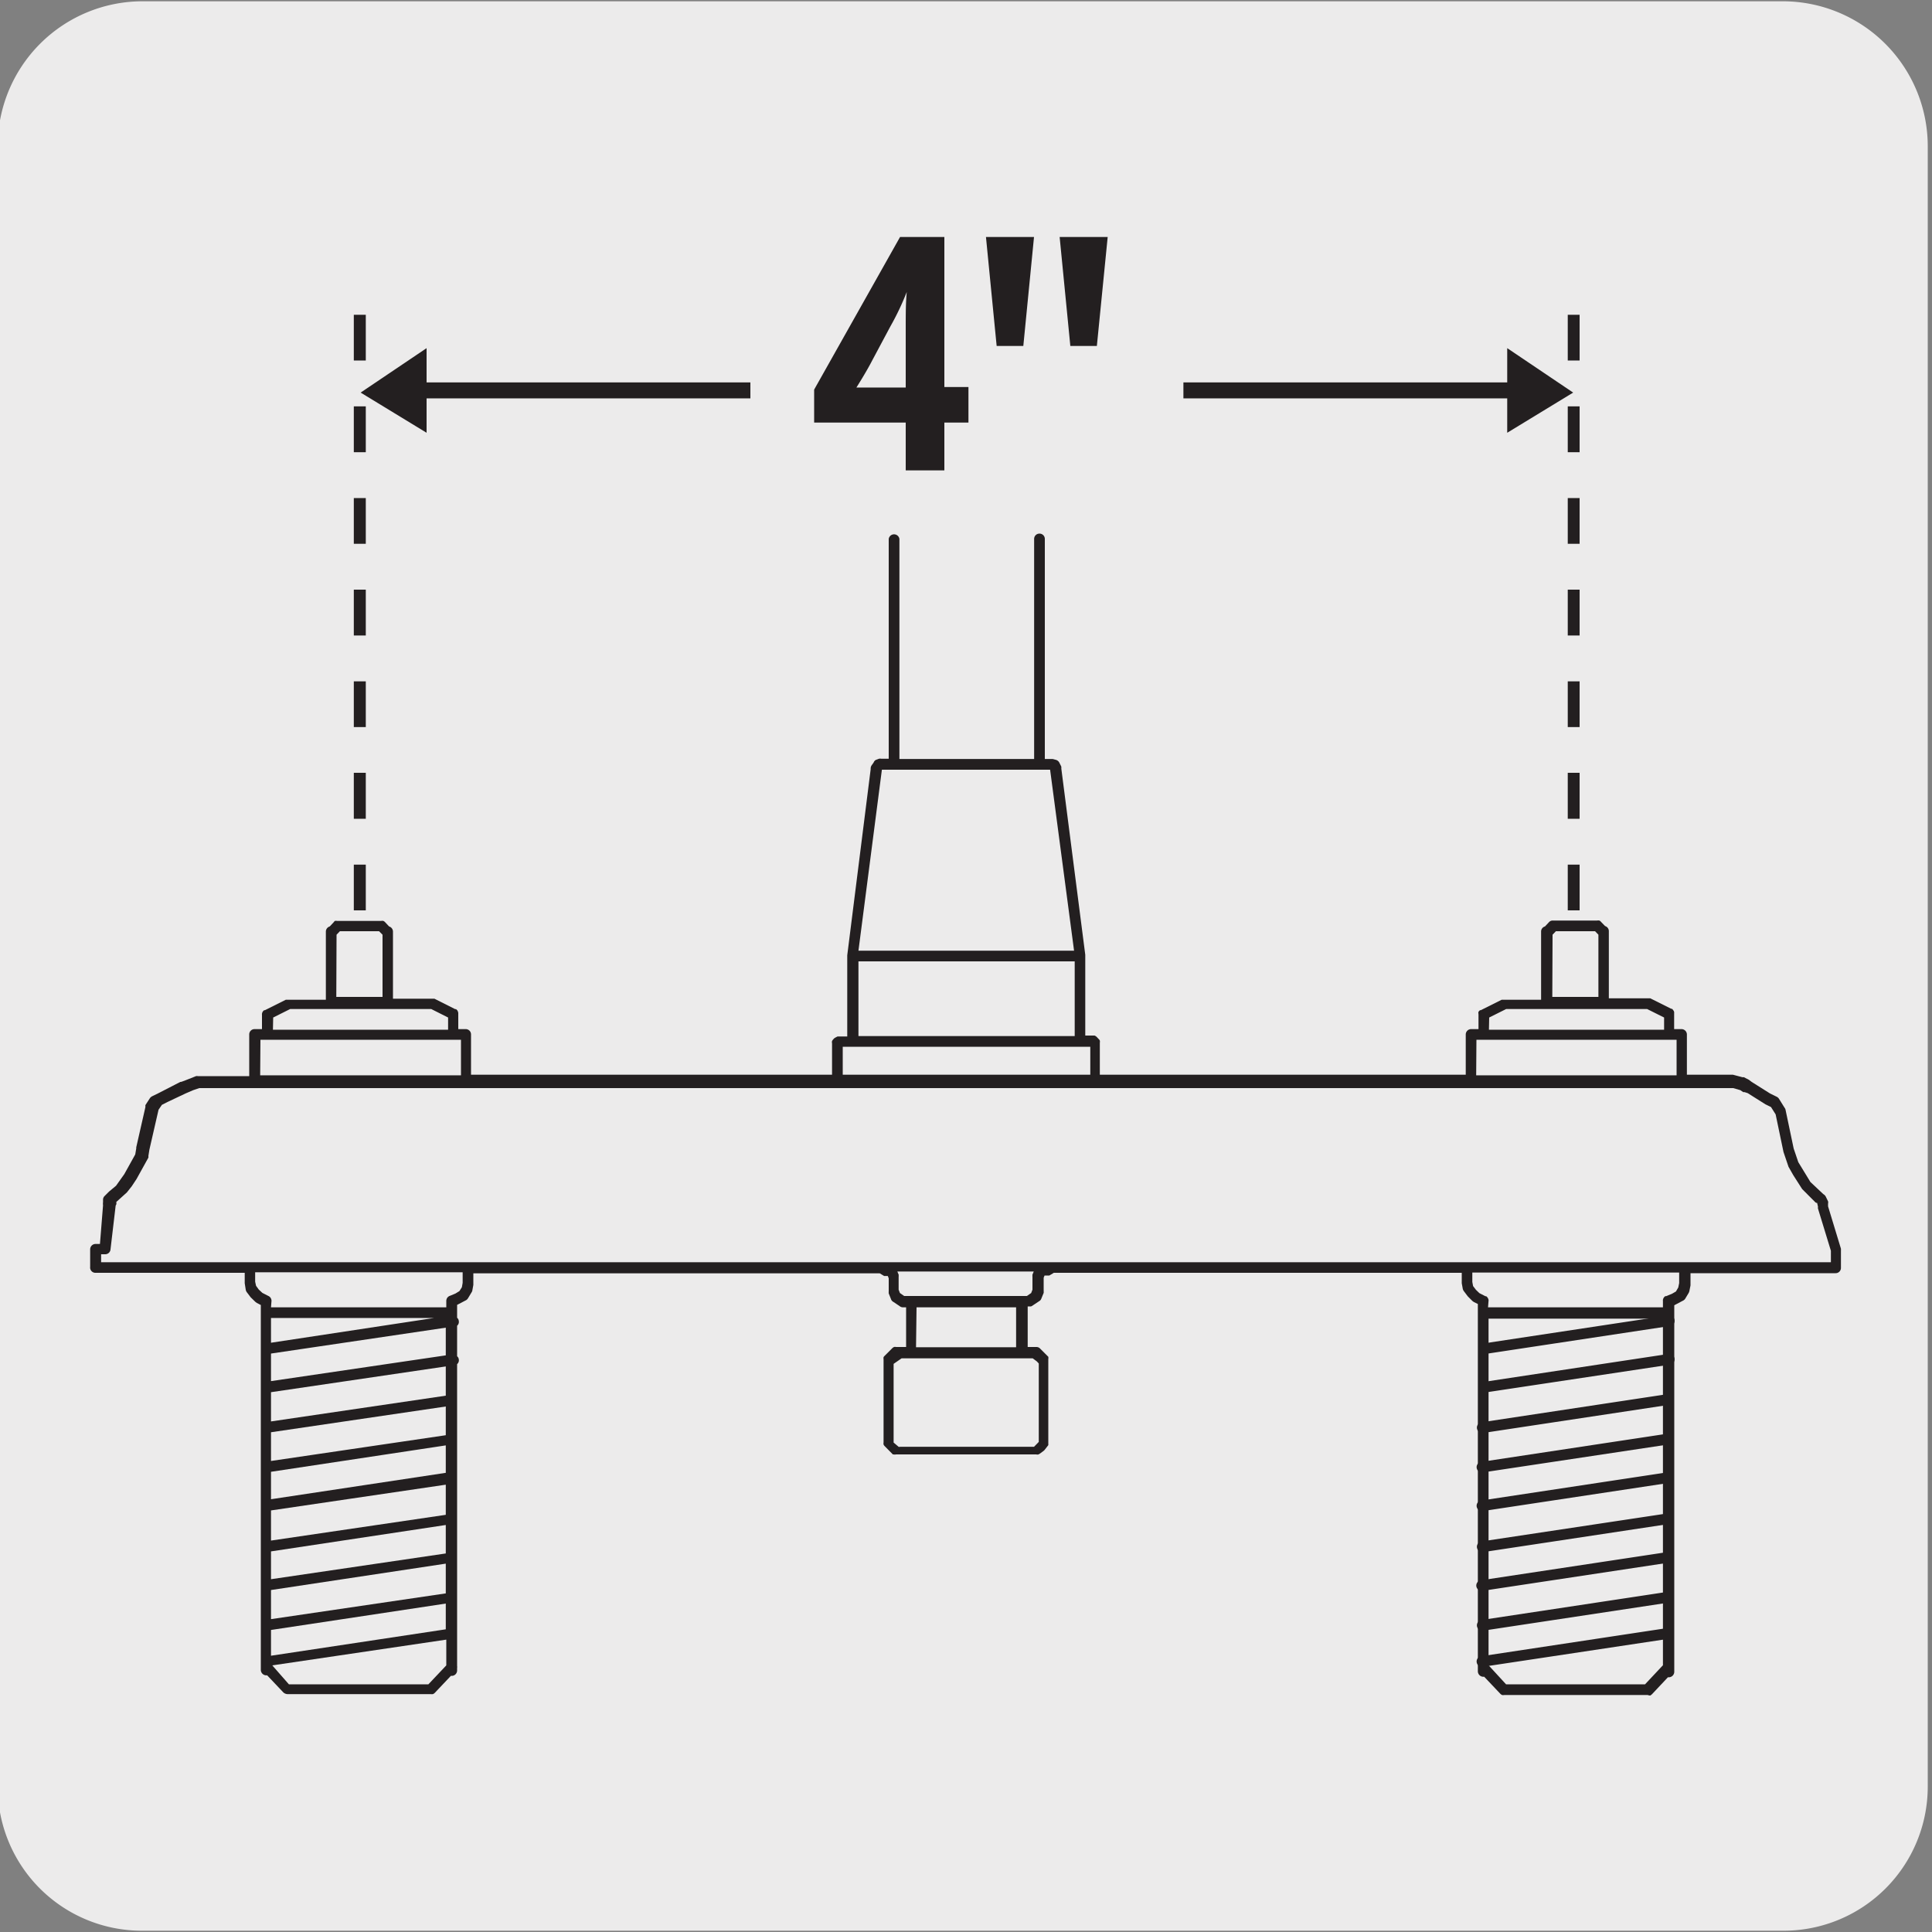 <svg viewBox="0 0 150 150" xmlns="http://www.w3.org/2000/svg"><rect x="0" y="0" width="150" height="150" fill="#808080" stroke="none"/><path d="m11.07.1h127.31a11.26 11.26 0 0 1 11.29 11.21v127.4a11.19 11.19 0 0 1 -11.19 11.19h-127.48a11.19 11.19 0 0 1 -11.18-11.19v-127.37a11.25 11.25 0 0 1 11.25-11.24z" fill="#ecebeb"/><g fill="#231f20"><path d="m127.93 131.6h-11.14a.47.47 0 0 1 -.17 0 .51.51 0 0 1 -.13-.09l-1.26-1.33a.43.43 0 0 1 -.49-.41v-28.53l-.31-.15-.11-.08-.36-.36-.31-.41a.53.53 0 0 1 -.08-.17l-.08-.44a.11.11 0 0 1 0 0v-.81h-31.67l-.35.21h-.07-.07-.23l-.07.17v1a.28.28 0 0 1 0 .09.29.29 0 0 1 0 .09l-.18.44a.36.36 0 0 1 -.15.19l-.54.36a.34.34 0 0 1 -.12.06h-.12-.13v3.15h.68a.39.39 0 0 1 .29.13l.63.63s0 0 0 0a.48.48 0 0 1 0 .18v6.5.09a.41.41 0 0 1 0 .09l-.27.35a.47.47 0 0 1 -.1.1l-.3.22-.09.05a.34.34 0 0 1 -.18 0h-10.88a.41.41 0 0 1 -.19 0h-.06l-.63-.64a.38.38 0 0 1 -.09-.13.41.41 0 0 1 0-.16v-6.45a.51.51 0 0 1 0-.17.39.39 0 0 1 .08-.1l.63-.63.1-.06a.47.47 0 0 1 .17 0h.77v-3.08h-.25a.4.4 0 0 1 -.26-.1l-.51-.34a.36.36 0 0 1 -.15-.19l-.18-.45a.19.19 0 0 1 0-.08.28.28 0 0 1 0-.09v-1l-.07-.18h-.16-.06-.06l-.35-.21h-31.55v.9a.11.11 0 0 1 0 0l-.08.44a.35.35 0 0 1 -.06.14l-.27.45a.5.5 0 0 1 -.14.15l-.71.37v1a.38.38 0 0 1 .13.25.39.39 0 0 1 -.13.37v2.37a.36.36 0 0 1 .13.24.39.39 0 0 1 -.13.37v2.82 3.06 3 3.17 6.04 2.8 2.56a.29.29 0 0 1 0 .13v.21a.42.42 0 0 1 -.48.41l-1.26 1.33a.42.42 0 0 1 -.14.09.47.47 0 0 1 -.16 0h-11.15a.51.51 0 0 1 -.3-.13l-1.26-1.33a.43.43 0 0 1 -.49-.41v-.66-2.8-3.1-3-6.1-3.06-9.62l-.31-.16-.11-.08-.37-.36-.31-.41a.51.51 0 0 1 -.07-.17l-.08-.51a.43.43 0 0 1 0 0v-.81h-11.56a.41.41 0 0 1 -.44-.46v-1.36a.42.42 0 0 1 .42-.42h.34l.24-3a.93.93 0 0 1 0-.25v-.18a.4.4 0 0 1 .12-.29l.35-.35.54-.45.64-.9.85-1.53.08-.48a.24.24 0 0 1 0-.08l.71-3.12a.41.41 0 0 1 0-.08.16.16 0 0 1 0-.07l.35-.54a.52.52 0 0 1 .16-.14l.53-.26 1.67-.86h.05l.26-.09.91-.36a.27.27 0 0 1 .13 0h4v-3.24a.41.41 0 0 1 .41-.41h.58v-1.12a.2.2 0 0 1 0-.07.44.44 0 0 1 .05-.15.49.49 0 0 1 .12-.13h.06l1.62-.81h.2 2.91v-5.21-.08a.42.42 0 0 1 .3-.4l.31-.33a.47.47 0 0 1 .09-.1.47.47 0 0 1 .17 0h3.42a.47.47 0 0 1 .17 0 .41.41 0 0 1 .14.1l.31.33a.42.42 0 0 1 .3.4v.08 5.13h3.12.1l1.61.81h.06a.34.34 0 0 1 .12.12.48.48 0 0 1 .06.18v1.25h.58a.41.41 0 0 1 .41.41v3.13h77.23v-3.13a.42.42 0 0 1 .41-.41h.58v-1.12a.13.13 0 0 1 0-.06.28.28 0 0 1 0-.16.5.5 0 0 1 .12-.13h.06l1.62-.81h.19 2.87v-5.29a.41.41 0 0 1 .3-.4l.31-.33a.39.39 0 0 1 .3-.13h3.44a.51.51 0 0 1 .17 0 .31.31 0 0 1 .13.1l.32.33a.41.41 0 0 1 .29.4v5.21h3.12.1l1.62.81h.05a.37.37 0 0 1 .12.13.23.23 0 0 1 .06.16.13.13 0 0 1 0 .06v1.23h.58a.42.42 0 0 1 .41.41v3.13h3.57l.76.2a.22.22 0 0 1 .11 0l.38.2.21.16 1.43.9.53.26a.46.46 0 0 1 .16.15l.43.69a.38.38 0 0 1 .08.17l.63 3 .36 1.06.94 1.54 1 .94a.5.5 0 0 1 .19.19l.18.37a.39.39 0 0 1 0 .18v.21l1 3.29s0 0 0 .06a.22.22 0 0 1 0 .08v1.35a.41.41 0 0 1 -.42.41h-11.26v.89s0 0 0 .06l-.09.45a.69.69 0 0 1 -.05.13l-.27.45a.4.4 0 0 1 -.15.14l-.7.37v28.47a.43.43 0 0 1 -.49.41l-1.25 1.33-.12.09a.53.53 0 0 1 -.2-.04zm-11-.83h10.79l1.39-1.48v-26.91h-13.54v26.91zm-94.5 0h10.83l1.39-1.47v-2l-13.51 2zm-1.39-4.22v2l13.57-2.05v-2zm0-3.1v2.26l13.57-2v-2.31zm0-3v2.16l13.57-2v-2.21zm0-3.18v2.34l13.57-2v-2.34zm0-3v2.13l13.57-2.05v-2.13zm0-3.07v2.23l13.57-2v-2.23zm48.83 1.13h10.41l.37-.38v-6.09l-.15-.16-.32-.24h-10.18l-.62.43v6.11l.4.34zm-48.83-4.24v2.27l13.57-2v-2.27zm0-3v2.14l13.57-2v-2.15zm50.08-.49h7.77v-3.1h-7.73zm-50.08-2.27v1.92l12.65-1.92zm94.49-.83h13.58v-.5a.19.19 0 0 1 0-.08.38.38 0 0 1 .06-.16.4.4 0 0 1 .13-.13h.07l.44-.18.31-.18.18-.31.07-.34v-.82h-16.06v.73l.06.32.22.29.27.26.47.24h.06a.49.49 0 0 1 .12.13.44.44 0 0 1 .06.16.16.16 0 0 1 0 .07zm-94.49 0h13.61v-.5a.42.42 0 0 1 .3-.4l.41-.17.31-.19.19-.3.06-.34v-.82h-16.11v.73l.07.32.21.29.28.26.45.23a.42.42 0 0 1 .26.39zm58.27-.88h.42l.33-.23.1-.26v-1a.28.28 0 0 1 0-.09.19.19 0 0 1 0-.08l.1-.24h-10.59l.1.24a.24.24 0 0 1 0 .09.19.19 0 0 1 0 .08v1l.1.26.33.23zm51.3-2.62h11.54v-.89l-1-3.27a.32.32 0 0 1 0-.14l-.07-.31h-.06a.28.28 0 0 1 -.11-.08l-.09-.09-.9-.9-.69-1.08-.37-.65-.39-1.15-.61-2.92-.36-.57-.43-.21-1.38-.87-.25-.08h-.1l-.22-.15-.55-.16h-.52-118.57l-.48.16-.58.25-1.42.67-.43.22-.26.38-.71 3.1s0 0 0 0l-.08.5a.28.28 0 0 1 0 .12l-.92 1.66-.37.56-.38.48-.82.74a.58.58 0 0 1 0 .19l-.05.09-.4 3.4a.41.41 0 0 1 -.41.38h-.32v.62zm-16-14.51h15.56v-2.76h-15.54zm-94.41 0h15.59v-2.76h-15.57zm95.4-3.54h13.6v-.95l-1.32-.66h-10.94l-1.32.66zm-94.41 0h13.6v-.95l-1.31-.66h-10.95l-1.32.66zm99.33-2.55h3.58v-4.83l-.26-.27h-3.04l-.26.27zm-94.41 0h3.59v-4.83l-.27-.27h-3.04l-.26.27z"/><path d="m85.07 84.27a.42.42 0 0 1 -.42-.42v-2.58h-19.22v2.58a.41.41 0 0 1 -.41.42.42.42 0 0 1 -.42-.42v-2.85a.33.33 0 0 1 0-.17.5.5 0 0 1 .08-.12l.08-.09.11-.07.16-.08h.1s0 0 .1 0h.55v-6.3l1.82-14.46a.45.45 0 0 1 .06-.27l.17-.24a.37.37 0 0 1 .17-.2l.24-.09a.36.36 0 0 1 .18 0h.58v-17.07a.42.42 0 0 1 .83 0v17.09h10.46v-17.09a.41.41 0 0 1 .41-.41.41.41 0 0 1 .42.41v17.09h.53.09l.26.07a.43.43 0 0 1 .24.2l.16.32s0 0 0 .06a.29.29 0 0 1 0 .09l1.86 14.46v6.27h.63s0 0 0 0h.09a.54.54 0 0 1 .16.1l.16.17a.34.34 0 0 1 .09.12.47.47 0 0 1 0 .17v2.83a.41.41 0 0 1 -.32.48zm-18.42-3.83h16.79v-5.8h-16.79zm0-6.63h16.74l-1.86-14.05h-13-.06z"/><path d="m115.06 129.42a.42.42 0 0 1 -.41-.36.41.41 0 0 1 .35-.47l14.4-2.18a.43.43 0 0 1 .48.35.43.43 0 0 1 -.35.48l-14.41 2.17zm0-2.81a.42.42 0 0 1 -.06-.83l14.4-2.18a.42.42 0 0 1 .48.35.43.43 0 0 1 -.35.48l-14.41 2.18zm0-3.1a.41.41 0 0 1 -.06-.82l14.4-2.18a.42.42 0 0 1 .48.35.42.42 0 0 1 -.35.47l-14.41 2.18zm0-3a.42.42 0 0 1 -.06-.83l14.4-2.17a.41.41 0 0 1 .48.35.42.42 0 0 1 -.35.47l-14.41 2.18zm0-3.18a.42.42 0 0 1 -.41-.36.41.41 0 0 1 .35-.47l14.4-2.18a.41.41 0 0 1 .48.35.42.42 0 0 1 -.35.47l-14.41 2.18zm0-3a.42.42 0 0 1 -.41-.36.41.41 0 0 1 .35-.47l14.4-2.18a.43.43 0 0 1 .48.35.43.43 0 0 1 -.35.48l-14.41 2.17zm0-3.07a.42.42 0 0 1 -.06-.83l14.4-2.18a.43.43 0 0 1 .48.35.43.43 0 0 1 -.35.48l-14.41 2.18zm.14-3.13a.42.42 0 0 1 -.41-.36.41.41 0 0 1 .35-.47l14.4-2.18a.43.43 0 0 1 .47.35.42.42 0 0 1 -.35.48l-14.4 2.17zm0-3a.41.41 0 0 1 -.41-.35.4.4 0 0 1 .35-.47l14.4-2.18a.41.41 0 0 1 .47.35.4.4 0 0 1 -.35.47l-14.4 2.18z"/><path d="m73.32 32.81v3.71h-3v-3.71h-7.11v-2.56l6.67-11.85h3.44v11.65h1.87v2.76zm-4.19-7.47-1.42 2.66c-.36.7-.88 1.55-1.22 2.09h2.13 1.7v-4.42c0-1.32 0-2.14.08-3a20.62 20.62 0 0 1 -1.27 2.67z"/><path d="m79.45 26.86h-2.07l-.83-8.46h3.73zm5.71 0h-2.06l-.83-8.46h3.73z"/><path d="m28.4 70.68h-.93v-3.55h.93zm0-7.11h-.93v-3.57h.93zm0-7.12h-.93v-3.55h.93zm0-7.11h-.93v-3.56h.93zm0-7.12h-.93v-3.55h.93zm0-7.11h-.93v-3.56h.93zm0-7.12h-.93v-3.55h.93z"/><path d="m122.64 70.68h-.92v-3.55h.92zm0-7.11h-.92v-3.57h.92zm0-7.12h-.92v-3.55h.92zm0-7.11h-.92v-3.56h.92zm0-7.12h-.92v-3.55h.92zm0-7.11h-.92v-3.56h.92zm0-7.12h-.92v-3.55h.92z"/><path d="m33.12 33.6v-6.57l-5.12 3.45z"/><path d="m30.62 29.69h27.64v1.24h-27.64z"/><path d="m117.02 33.6v-6.57l5.12 3.45z"/><path d="m91.88 29.69h27.64v1.24h-27.64z"/></g></svg>